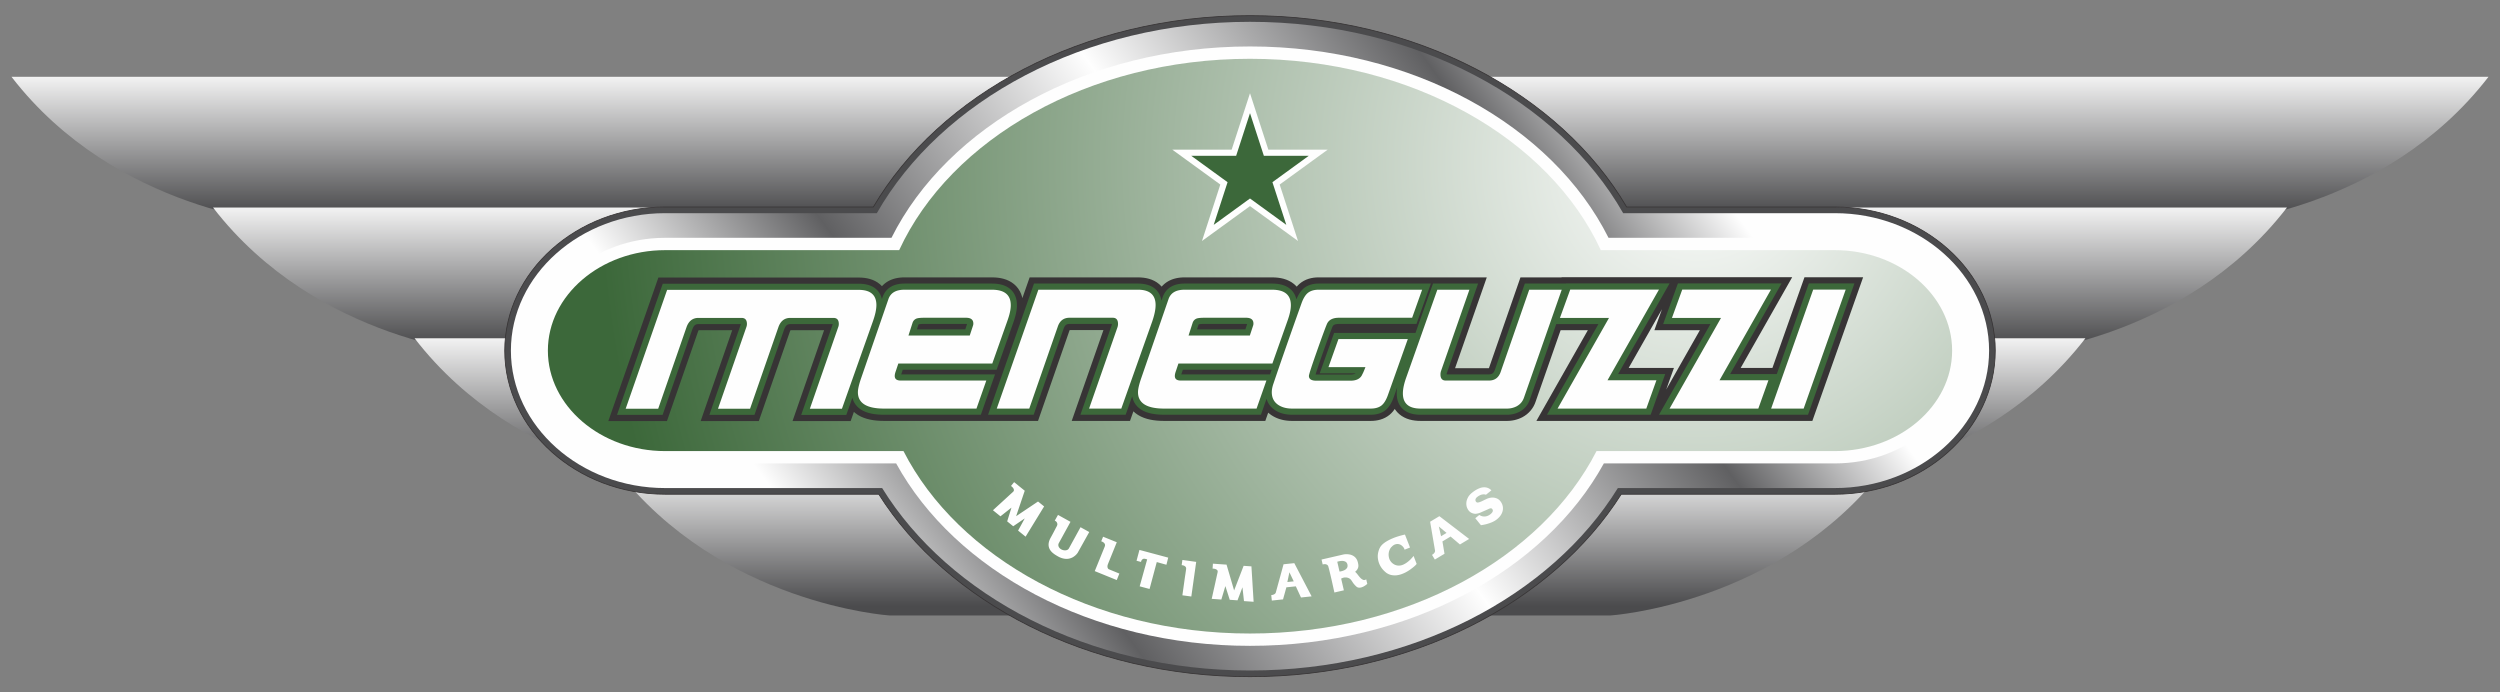 <svg xmlns="http://www.w3.org/2000/svg" width="650" height="180" shape-rendering="geometricPrecision" text-rendering="geometricPrecision" image-rendering="optimizeQuality" fill-rule="evenodd" clip-rule="evenodd"><rect width="100%" height="100%" fill="#808080" stroke="none"/><defs><linearGradient id="a" gradientUnits="userSpaceOnUse" x1="151.6" y1="55.608" x2="151.6" y2="17.504"><stop offset="0" stop-color="#4B4B4D"/><stop offset="1" stop-color="#FEFEFE"/></linearGradient><linearGradient id="b" gradientUnits="userSpaceOnUse" x1="182.11" y1="89.59" x2="182.11" y2="51.485"><stop offset="0" stop-color="#4B4B4D"/><stop offset="1" stop-color="#FEFEFE"/></linearGradient><linearGradient id="c" gradientUnits="userSpaceOnUse" x1="212.629" y1="123.573" x2="212.629" y2="85.47"><stop offset="0" stop-color="#4B4B4D"/><stop offset="1" stop-color="#FEFEFE"/></linearGradient><linearGradient id="d" gradientUnits="userSpaceOnUse" x1="243.143" y1="157.558" x2="243.143" y2="119.454"><stop offset="0" stop-color="#4B4B4D"/><stop offset="1" stop-color="#FEFEFE"/></linearGradient><linearGradient id="e" gradientUnits="userSpaceOnUse" x1="439.755" y1="55.608" x2="439.755" y2="17.504"><stop offset="0" stop-color="#4B4B4D"/><stop offset="1" stop-color="#FEFEFE"/></linearGradient><linearGradient id="f" gradientUnits="userSpaceOnUse" x1="417.87" y1="89.59" x2="417.87" y2="51.485"><stop offset="0" stop-color="#4B4B4D"/><stop offset="1" stop-color="#FEFEFE"/></linearGradient><linearGradient id="g" gradientUnits="userSpaceOnUse" x1="395.995" y1="123.573" x2="395.995" y2="85.47"><stop offset="0" stop-color="#4B4B4D"/><stop offset="1" stop-color="#FEFEFE"/></linearGradient><linearGradient id="h" gradientUnits="userSpaceOnUse" x1="374.114" y1="157.558" x2="374.114" y2="119.454"><stop offset="0" stop-color="#4B4B4D"/><stop offset="1" stop-color="#FEFEFE"/></linearGradient><linearGradient id="i" gradientUnits="userSpaceOnUse" x1="226.631" y1="162.442" x2="423.369" y2="17.558"><stop offset="0" stop-color="#FEFEFE"/><stop offset=".212" stop-color="#606062"/><stop offset=".541" stop-color="#FEFEFE"/><stop offset=".831" stop-color="#606062"/><stop offset="1" stop-color="#FEFEFE"/></linearGradient><radialGradient id="j" gradientUnits="userSpaceOnUse" gradientTransform="matrix(-1.395 1.093 -1.093 -1.395 1104 -382)" cx="441.833" cy="42.182" r="161.485" fx="441.833" fy="42.182"><stop offset="0" stop-color="#FEFEFE"/><stop offset="1" stop-color="#3C683A"/></radialGradient></defs><path fill="url(#a)" d="M2.991 19.973h355.862v38.104H74.162S30.198 55.266 2.991 19.973z"/><path fill="url(#b)" d="M55.386 53.957h303.467v38.104H126.557S82.593 89.25 55.386 53.957z"/><path fill="url(#c)" d="M107.781 87.941h251.072v38.104H178.951s-43.963-2.811-71.17-38.104z"/><path fill="url(#d)" d="M160.176 121.925h198.677v38.104H231.346s-43.963-2.811-71.17-38.104z"/><path fill="url(#e)" d="M647.009 19.973H291.147v38.104h284.691s43.964-2.811 71.171-38.104z"/><path fill="url(#f)" d="M594.614 53.957H291.147v38.104h232.296s43.964-2.811 71.171-38.104z"/><path fill="url(#g)" d="M542.219 87.941H291.147v38.104h179.902s43.963-2.811 71.17-38.104z"/><path fill="url(#h)" d="M489.824 121.925H291.147v38.104h127.507s43.963-2.811 71.17-38.104z"/><path fill="#4B4B4D" stroke="#373435" stroke-width=".216" stroke-miterlimit="22.926" d="M325 4.069c43.26 0 80.712 20.415 97.931 49.752h54.135c22.936 0 41.701 16.802 41.701 37.338v.001c0 20.536-18.765 37.338-41.701 37.338h-55.549C403.718 156.586 367.11 175.93 325 175.93s-78.718-19.344-96.517-47.432h-55.55c-22.935 0-41.7-16.802-41.7-37.338v-.001c0-20.536 18.765-37.338 41.7-37.338h54.136C244.288 24.484 281.74 4.069 325 4.069z"/><path fill="url(#i)" d="M325 5.672c43.076 0 80.312 20.463 97.024 49.752h55.042c22.055 0 40.099 16.081 40.099 35.735v.001c0 19.655-18.044 35.736-40.099 35.736H420.64c-17.321 28.042-53.712 47.432-95.64 47.432s-78.319-19.39-95.64-47.432h-56.427c-22.054 0-40.098-16.081-40.098-35.736v-.001c0-19.654 18.044-35.735 40.098-35.735h55.043C244.688 26.135 281.924 5.672 325 5.672z"/><path fill="#FEFEFE" d="M325 12.08c42.341 0 78.675 20.687 93.217 49.752h58.849c18.53 0 33.69 13.197 33.69 29.328 0 16.13-15.16 29.328-33.69 29.328h-60.064c-15.279 27.839-50.797 47.431-92.002 47.431s-76.723-19.592-92.002-47.431h-60.065c-18.529 0-33.69-13.198-33.69-29.328 0-16.131 15.161-29.328 33.69-29.328h58.85C246.325 32.767 282.659 12.08 325 12.08z"/><path fill="url(#j)" d="M325 15.285c41.98 0 77.858 20.813 91.216 49.752h60.85c16.767 0 30.486 11.755 30.486 26.123s-13.719 26.123-30.486 26.123h-61.972c-14.168 27.726-49.244 47.432-90.094 47.432-40.85 0-75.926-19.706-90.094-47.432h-61.973c-16.767 0-30.485-11.755-30.485-26.123s13.718-26.123 30.485-26.123h60.851C247.142 36.098 283.02 15.285 325 15.285z"/><path fill="#373435" d="M181.492 86.203l-8.084 23.273h-15.244L171.18 72.16h52.112l.7.019.729.065.722.114.709.171.697.233.682.306.656.385.612.464.512.495.171-.192.428-.399.461-.357.487-.311.507-.266.521-.221.533-.18.538-.138.542-.104.547-.07.55-.041.521-.011h22.84l.729.019.753.064.741.113.728.168.715.231.697.301.674.38.632.462.577.538.509.613.426.672.334.707.248.729.091.407 1.892-5.404h28.183l.701.019.731.065.725.115.71.173.699.237.683.309.658.389.612.47.556.544.07.088.277-.311.428-.399.461-.357.487-.311.507-.266.521-.221.534-.18.537-.138.542-.104.547-.07.55-.041.521-.011h22.841l.727.019.754.064.741.113.728.168.714.231.698.301.672.38.635.462.577.54.115.139.293-.334.449-.427.547-.419.585-.355.61-.291.628-.227.638-.168.645-.114.649-.064.603-.018h43.767l-8.246 23.615h8.707l.085-.005.084-.208 8.127-23.402h10.685l.014-.039h59.944L452.58 95.66h8.252l8.332-23.577h15.251l-13.2 37.354h-71.754l13.378-23.578h-7.08l-6.512 18.609-.211.548-.303.615-.364.584-.42.55-.472.503-.514.454-.554.4-.609.365-.529.245-.47.187-.482.158-.49.131-.496.1-.502.073-.506.043-.461.013H369.32l-.701-.02-.73-.065-.719-.115-.708-.169-.7-.235-.68-.306-.653-.383-.616-.464-.558-.544-.485-.607-.129-.21-.126.19-.358.467-.405.449-.47.434-.559.407-.579.336-.603.275-.621.216-.63.157-.633.108-.638.061-.596.018h-20.469l-.342-.005-.362-.016-.357-.026-.358-.037-.354-.049-.348-.059-.349-.073-.347-.085-.345-.098-.34-.113-.331-.124-.329-.138-.326-.154-.315-.165-.312-.182-.349-.224-.647-.493-.109-.107-.754 2.148h-26.308l-.929-.019-.926-.06-.892-.104-.864-.151-.836-.205-.809-.265-.781-.334-.753-.414-.711-.505-.484-.442-.887 2.499h-15.153l8.246-23.616h-8.707l-.071.004-.095.239-8.132 23.373h-40.042l-.93-.019-.925-.06-.892-.104-.864-.151-.836-.205-.809-.265-.782-.334-.752-.414-.711-.505-.328-.299-.848 2.395h-15.107l8.202-23.617h-8.667l-.068.005-.028.048-.121.292-8.084 23.272h-15.122l8.203-23.617h-8.667l-.069.005-.027.048-.122.291zm250.626-5.806l-8.661 15.263h11.767l-2.01 5.617 8.748-15.418h-11.827l1.983-5.462z"/><path fill="#3C683A" d="M224.525 73.835l.605.095.579.14.557.186.53.239.499.292.459.348.414.402.36.451.302.492.239.526.18.55.046.213.206-.597.155-.389.196-.392.227-.373.259-.35.291-.327.319-.298.346-.268.369-.235.387-.204.405-.171.421-.142.431-.111.444-.085.456-.058.467-.035.461-.01h22.801l.661.017.653.056.629.096.602.139.577.186.549.237.518.293.478.349.432.403.378.456.319.501.252.535.191.561.131.585.075.602.023.6-.004.258-.01.246-.019.247-.025.25-.032.253-.039.259-.046.262-.052.264-.057.267-.065.272-.07.276-.077.282-.083.284-.089.291-.095.294-.101.299-4.414 12.479h-24.408l-.298.894-.06.171-.04.125-.008.027h24.39l-3.683 10.495h-25.157l-.877-.019-.85-.055-.806-.093-.765-.134-.724-.178-.685-.224-.644-.275-.603-.332-.555-.394-.498-.455-.433-.516-.358-.571-.276-.616-.168-.568-1.584 4.468h-11.722l8.114-23.359.029-.078.008-.024.007-.025.005-.024.004-.027.004-.028.002-.031v-.003l-.001-.017h-10.944l-.361.025-.244.056-.194.08-.172.11-.167.154-.171.219-.172.303-.179.428-7.726 22.241h-11.729l8.113-23.359.03-.078.008-.024.006-.025.005-.024.005-.027.003-.028.002-.031v-.003l-.001-.017h-10.943l-.362.025-.244.056-.194.08-.171.11-.167.154-.171.219-.173.303-.178.428-7.726 22.241H160.42l11.898-34.11h50.952l.63.017.625.055zm15.792 10.383l-.312.003-.276.008-.242.013-.211.017-.174.02-.133.021-.087.019-.003.001-.015.006-.022.014-.01.006-.003.004-.007.008-.01.016-.017.033-.034.093-.363 1.128h12.58l.457-1.392-.008-.002-.301-.016h-10.809zm37.816 0l-.376.025-.254.055-.197.079-.163.103-.152.138-.153.196-.154.275-.166.414-7.768 22.332h-11.852l11.941-34.111h27.025l.63.017.627.056.606.097.58.141.557.188.53.24.501.296.459.352.413.405.359.455.3.495.238.528.18.553.122.574.009.073.353-1.022.154-.389.196-.392.227-.373.259-.35.291-.327.32-.298.346-.268.368-.235.388-.204.404-.171.421-.142.431-.111.444-.085.456-.058.467-.035.461-.01h22.802l.659.017.654.056.628.096.603.139.576.186.55.237.517.292.48.35.431.404.378.455.316.5.254.535.191.562.065.289.043-.111.205-.463.219-.441.236-.414.252-.39.276-.367.299-.34.334-.318.41-.314.442-.269.466-.221.488-.177.504-.132.52-.092.534-.053.524-.016h29.208l-3.74 10.494h-20.134l-.465.021-.35.052-.269.075-.196.086-.139.09-.103.096-.088.118-.11.216-.064.157-.097.241-.106.272-.116.301-.126.331-.135.36-.145.388-.154.418-.164.445-.172.474-.182.501-.19.531-.2.559-.418 1.177-.237.67-.253.718-.236.674-.219.632-.203.591-.187.548-.17.503-.153.461-.136.418-.12.373-.101.327-.085.282-.013.044.245.011h8.769l.47-.022.352-.054.267-.076.191-.086.128-.087h-9.343l3.74-10.495h21.16l4.548-12.835h11.727l-8.136 23.299-.005.018-.009.036-.008.04-.007.047-.006.044-.004.044-.003.047v.017l.002.024h10.946l.379-.025.258-.055.2-.079.163-.101.15-.134.152-.191.151-.266.163-.4 7.767-22.365h10.667l.014-.039h26.948l-13.379 23.577h12.243l-3.784 10.573h-26.953l13.379-23.578h-10.969l-6.879 19.658-.176.458-.236.479-.282.451-.324.425-.364.388-.4.353-.435.314-.476.286-.411.19-.385.153-.392.129-.398.106-.405.082-.41.059-.414.035-.394.012h-22.499l-.629-.019-.626-.055-.604-.096-.579-.139-.557-.187-.529-.238-.498-.292-.461-.347-.415-.404-.359-.45-.302-.493-.239-.524-.18-.551-.123-.571-.071-.587-.022-.588.004-.283.013-.271.021-.276.029-.276.036-.28.04-.255-.955 2.685-.189.491-.207.475-.225.45-.242.427-.264.398-.284.372-.313.346-.349.322-.417.303-.438.255-.463.211-.483.168-.501.125-.514.087-.529.051-.519.016h-20.433l-.309-.005-.314-.014-.309-.022-.306-.032-.302-.042-.295-.05-.294-.061-.289-.071-.284-.081-.28-.092-.271-.102-.269-.113-.263-.124-.254-.134-.25-.145-.266-.171-.519-.396-.483-.471-.417-.529-.343-.578-.265-.621-.083-.295-1.456 4.149h-25.156l-.878-.019-.849-.055-.806-.093-.766-.134-.724-.178-.685-.224-.644-.275-.603-.332-.555-.394-.498-.455-.432-.516-.359-.571-.275-.616-.192-.648-.049-.295-1.706 4.805h-11.764l8.136-23.3.006-.023.01-.039.007-.035.007-.041.005-.04.003-.037.003-.037v-.004l-.003-.061h-10.945zm52.5 11.905h-23.089l-.298.894-.06.171-.04.125-.008.027h23.08l.136-.401.193-.567.086-.249zm-6.68-11.905h-10.81l-.312.003-.276.008-.242.013-.211.017-.175.02-.132.021-.087.019-.002.001-.015.006-.023.014-.009.006-.004.004-.006.008-.011.016-.017.033-.034.093-.363 1.128h12.579l.458-1.392-.008-.002-.3-.016zm139.254-10.533l-13.378 23.577h12.136l8.332-23.577h11.853l-12.068 34.15h-38.747l13.379-23.578h-12.293l3.839-10.572h26.947z"/><path fill="#FEFEFE" d="M195.017 106.271h-8.337l7.368-21.211a2.19 2.19 0 00.155-.815c0-1.06-.466-1.59-1.397-1.59H181.6c-1.5 0-2.534.801-3.102 2.405l-7.369 21.211h-8.453l10.779-30.907h49.792c3.077 0 4.616 1.319 4.616 3.956 0 1.111-.297 2.508-.893 4.188l-8.065 22.763h-8.339l7.369-21.211c.104-.26.155-.531.155-.815 0-1.06-.465-1.59-1.395-1.59h-11.208c-1.5 0-2.534.801-3.102 2.405l-7.368 21.211zm67.009-23.15l-4.033 11.399h-24.43l-.659 1.979c-.181.491-.271.904-.271 1.241 0 .801.516 1.201 1.55 1.201h22.259l-2.56 7.292h-24.004c-4.549 0-6.824-1.422-6.824-4.267 0-.801.284-2.029.853-3.683l7.096-20.553c.569-1.602 1.953-2.404 4.15-2.404h22.763c3.257 0 4.886 1.344 4.886 4.032 0 1.009-.258 2.263-.776 3.763zm-9.036 1.512c.052-.156.078-.323.078-.505 0-1.007-.633-1.512-1.9-1.512H240.31c-.93 0-1.59.065-1.977.194-.543.207-.906.594-1.086 1.163l-1.047 3.258h15.938l.852-2.598zm46.613-1.125l-8.065 22.725h-8.377l7.406-21.213c.077-.258.117-.517.117-.775 0-1.086-.453-1.629-1.358-1.629h-11.245c-1.526 0-2.547.776-3.064 2.326l-7.407 21.291h-8.453l10.819-30.907h25.865c3.077 0 4.615 1.331 4.615 3.994 0 1.111-.284 2.508-.853 4.188zm35.249-.387L330.82 94.52h-24.431l-.659 1.979c-.181.491-.271.904-.271 1.241 0 .801.517 1.201 1.55 1.201h22.259l-2.56 7.292h-24.003c-4.55 0-6.824-1.422-6.824-4.267 0-.801.283-2.029.852-3.683l7.096-20.553c.569-1.602 1.953-2.404 4.15-2.404h22.763c3.258 0 4.886 1.344 4.886 4.032 0 1.009-.258 2.263-.776 3.763zm-9.035 1.512a1.61 1.61 0 00.077-.505c0-1.007-.632-1.512-1.899-1.512h-10.859c-.93 0-1.59.065-1.977.194-.543.207-.906.594-1.086 1.163l-1.047 3.258h15.938l.853-2.598zm43.936-9.307l-2.598 7.29h-19.04c-1.629 0-2.676.562-3.141 1.688-.466 1.123-1.318 3.443-2.559 6.96-1.397 3.955-2.095 6.113-2.095 6.476 0 .826.646 1.241 1.939 1.241h8.842c1.654 0 2.701-.582 3.14-1.746.104-.129.363-.723.776-1.783H345.4l2.599-7.29h18.031l-5.196 14.619c-.44 1.215-.969 2.081-1.589 2.598-.699.569-1.656.854-2.871.854h-20.397c-1.473 0-2.689-.325-3.645-.97-1.111-.75-1.668-1.849-1.668-3.297 0-.672.156-1.447.466-2.326 1.912-5.662 4.342-12.617 7.291-20.863.439-1.189.955-2.042 1.55-2.559.698-.595 1.654-.892 2.871-.892h26.911zm36.297 0l-9.811 28.036c-.336 1.009-.982 1.772-1.94 2.288a5.468 5.468 0 01-2.481.583h-22.453c-3.076 0-4.614-1.319-4.614-3.956 0-1.137.297-2.534.892-4.188l8.066-22.763h8.337l-7.407 21.211a2.845 2.845 0 00-.116.814c0 1.061.452 1.59 1.357 1.59h11.246c1.525 0 2.547-.762 3.064-2.287l7.406-21.328h8.454zm25.283-.038l-13.378 23.576h12.718l-2.636 7.369h-23.074l13.379-23.578h-12.758l2.676-7.367h23.073zm29.123 0l-13.378 23.576h12.718l-2.636 7.369h-23.074l13.379-23.578h-12.758l2.676-7.367h23.073zm19.428 0l-10.935 30.945h-8.455l10.937-30.945h8.453zM325 24.237l4.768 14.675h15.431l-12.484 9.07 4.769 14.676L325 53.587l-12.484 9.071 4.768-14.676-12.483-9.07h15.43z"/><path fill="#3C683A" d="M325 29.421l3.604 11.093h11.664l-9.437 6.856 3.605 11.093L325 51.607l-9.437 6.856 3.605-11.093-9.437-6.856h11.664z"/><path fill="#FEFEFE" d="M260.119 134.243l-1.951-1.58c.733-.675 1.351-1.241 1.856-1.7.506-.458.929-.845 1.272-1.161.343-.315.618-.567.822-.756.205-.188.379-.349.518-.479.141-.13.263-.241.367-.332.102-.092.222-.199.356-.322.2-.177.285-.357.257-.544-.03-.187-.1-.354-.212-.502a2.429 2.429 0 00-.547-.513l.812-1.001 2.762 2.236-2.237 6.621 5.695-3.82 1.582 1.28-4.817 7.865-1.95-1.579 1.73-3.171-2.997 2.041-1.57-1.272 1.11-3.569-2.858 2.258zm15.216 6.892c-.144.261-.196.503-.155.727.041.225.139.427.294.605.154.179.346.322.577.429.229.107.466.17.708.191.242.02.467-.01.677-.09a.915.915 0 00.486-.428l3.015-5.495 2.266 1.256-3.011 5.404a3.915 3.915 0 01-1.3 1.17c-.22.117-.462.212-.726.289a3.266 3.266 0 01-.871.115 3.984 3.984 0 01-1.028-.145 5.15 5.15 0 01-1.174-.486c-.22-.123-.457-.265-.71-.425a5.919 5.919 0 01-.718-.538 3.604 3.604 0 01-.597-.671 2.534 2.534 0 01-.37-.843 2.675 2.675 0 01-.026-1.044c.059-.386.212-.812.458-1.275a81.241 81.241 0 001.353-2.538c.106-.2.188-.352.244-.454.153-.277.213-.511.178-.699a1.096 1.096 0 00-.195-.474 1.219 1.219 0 00-.471-.354l.841-1.488 3.25 1.802-2.995 5.459zm12.782 5.407c-.136.336-.195.602-.178.8.019.197.065.35.137.457.084.132.205.22.363.264l2.598 1.065-.681 1.685-5.717-2.325 2.584-6.359c.105-.26.117-.48.038-.657a1.055 1.055 0 00-.332-.427 2.018 2.018 0 00-.609-.305l.483-1.195 3.559 1.438-2.245 5.559zm9.688-1.226c-.253-.068-.455-.063-.607.014a.908.908 0 00-.342.28 1.288 1.288 0 00-.19.497l-1.165-.312.755-2.817 7.482 2.004-.47 1.855-2.508-.7-1.874 6.997-2.57-.688 1.948-7.006-.459-.124zm11.94 9.775l-2.326-.314.427-3.037.166-1.181c.056-.394.109-.761.162-1.101.052-.339.096-.637.132-.893l.08-.571c.037-.259-.004-.459-.121-.598a1.094 1.094 0 00-.408-.311 1.827 1.827 0 00-.624-.143l.191-1.357 3.586.505-1.265 9.001zm7.805.783l-2.504-.175c.213-.975.394-1.794.545-2.457.152-.665.276-1.227.376-1.682l.239-1.09c.061-.273.11-.503.151-.691.04-.187.076-.348.108-.482.032-.133.068-.29.108-.468.064-.259.029-.456-.101-.592a1.102 1.102 0 00-.463-.291 2.432 2.432 0 00-.74-.106l.09-1.285 3.545.248 1.965 6.705 2.473-6.395 2.03.142.567 9.205-2.503-.175-.402-3.591-1.284 3.391-2.017-.141-1.137-3.561-1.046 3.491zm20.708-.528l-1.341-2.901-2.456.257-.871 3.135-2.913.306-.15-1.416c.26-.029.465-.074.613-.141.147-.065.263-.134.347-.206a.85.85 0 00.204-.266l2.031-7.403 2.793-.293 4.508 8.637-2.765.291zm-3.009-6.558l-.536 2.538 1.659-.174-1.123-2.364zm13.453 1.654l.702 3.039-2.459.568-.636-2.874-.264-1.143a86.28 86.28 0 00-.255-1.076l-.224-.909a18.667 18.667 0 00-.166-.63c-.066-.283-.18-.471-.347-.568a1.251 1.251 0 00-.506-.168 2.095 2.095 0 00-.65.081l-.296-1.283 5.763-1.33a4.475 4.475 0 011.58.025c.205.046.413.114.625.204a2.508 2.508 0 011.11.948c.15.23.267.506.351.83.062.227.106.449.133.667.028.215.02.426-.022.63a1.77 1.77 0 01-.255.609c-.13.202-.315.405-.557.609.233.198.459.446.682.748.223.301.447.572.674.812.228.24.468.414.721.523.252.108.522.065.811-.132l.274 1.19c-.347.302-.691.54-1.032.712a3.874 3.874 0 01-.465.184c-.161.05-.319.08-.474.088a1.326 1.326 0 01-.466-.06 1.063 1.063 0 01-.431-.262 5.632 5.632 0 01-.998-1.19 15.642 15.642 0 00-.286-.421 1.685 1.685 0 00-.994-.662 2.182 2.182 0 00-.717-.057c-.279.017-.587.118-.926.298zm-1.014-4.389l.59 2.552c.441-.057.831-.16 1.166-.312.135-.059.266-.136.393-.23.127-.095.237-.203.329-.327.091-.123.154-.265.186-.425.033-.16.026-.343-.021-.545a1.175 1.175 0 00-.212-.467 1.019 1.019 0 00-.352-.287 1.716 1.716 0 00-.436-.143 2.082 2.082 0 00-.454-.035 4.362 4.362 0 00-1.189.219zm17.492-3.135a.84.84 0 00-.06-.223 2.015 2.015 0 00-.119-.238 1.7 1.7 0 00-.21-.287c-.253-.288-.516-.486-.79-.596a1.732 1.732 0 00-.806-.127c-.262.022-.51.099-.741.226-.232.128-.43.288-.596.482-.177.139-.344.363-.498.67a3.07 3.07 0 00-.298 1.034c-.045.384-.013.789.094 1.213.109.425.342.828.701 1.209.33.306.66.517.994.63.333.114.664.161.992.14.329-.02.646-.098.953-.231.307-.133.598-.295.873-.484.643-.435 1.265-1.033 1.865-1.793l.795 2.078a2.478 2.478 0 01-.244.281c-.139.15-.331.325-.571.525-.242.2-.524.417-.849.65a10.06 10.06 0 01-1.057.661c-.38.207-.783.386-1.209.539a5.534 5.534 0 01-1.299.299c-.44.045-.881.024-1.328-.063a3.547 3.547 0 01-1.29-.554c-.685-.534-1.199-1.109-1.546-1.725a5.348 5.348 0 01-.656-1.841 4.736 4.736 0 01.052-1.754c.126-.559.32-1.053.587-1.482.189-.281.426-.54.709-.777.285-.237.597-.455.935-.656.34-.2.69-.382 1.051-.549.363-.165.718-.313 1.065-.444a21.636 21.636 0 012.61-.746l1.318 3.372-1.427.561zm14.412-1.359l-2.442-2.062-2.116 1.271.535 3.209-2.512 1.508-.734-1.221c.225-.134.39-.262.496-.385.108-.122.183-.233.227-.334a.84.84 0 00.072-.328l-1.287-7.566 2.408-1.447 7.737 5.923-2.384 1.432zm-5.498-4.672l.585 2.527 1.43-.858-2.015-1.669zm13.667-9.398l-1.424 1.152c-.293-.135-.646-.152-1.054-.053-.41.098-.822.315-1.236.651-.232.187-.37.393-.417.616a.688.688 0 00.144.599.5.5 0 00.38.2c.151.006.337-.03.56-.105.224-.077.49-.19.798-.341.308-.151.672-.326 1.092-.526.726-.298 1.399-.383 2.019-.257.62.127 1.106.415 1.458.862.255.317.444.667.564 1.054.121.385.154.785.1 1.201a3.318 3.318 0 01-.449 1.255c-.247.422-.614.827-1.098 1.221-.38.307-.808.561-1.287.761a10.719 10.719 0 01-2.868.77l-1.468-1.814 1.044-.845c.482.308.978.438 1.487.393.51-.046.986-.25 1.429-.607.295-.24.483-.47.565-.694.081-.223.04-.436-.126-.64a.462.462 0 00-.233-.169.626.626 0 00-.285.004c-.108.024-.237.07-.386.138l-.527.243-1.551.681c-.469.205-.93.322-1.383.352a2.633 2.633 0 01-.975-.232 2.134 2.134 0 01-.762-.597 2.838 2.838 0 01-.527-1.039 2.98 2.98 0 01-.069-1.219c.06-.42.206-.836.439-1.245.233-.41.566-.791 1.003-1.144.12-.096.285-.222.497-.377a7.34 7.34 0 01.724-.454c.269-.148.562-.28.876-.395a3.16 3.16 0 01.97-.192c.333-.014.668.038 1.006.154.338.116.661.328.97.638z"/></svg>